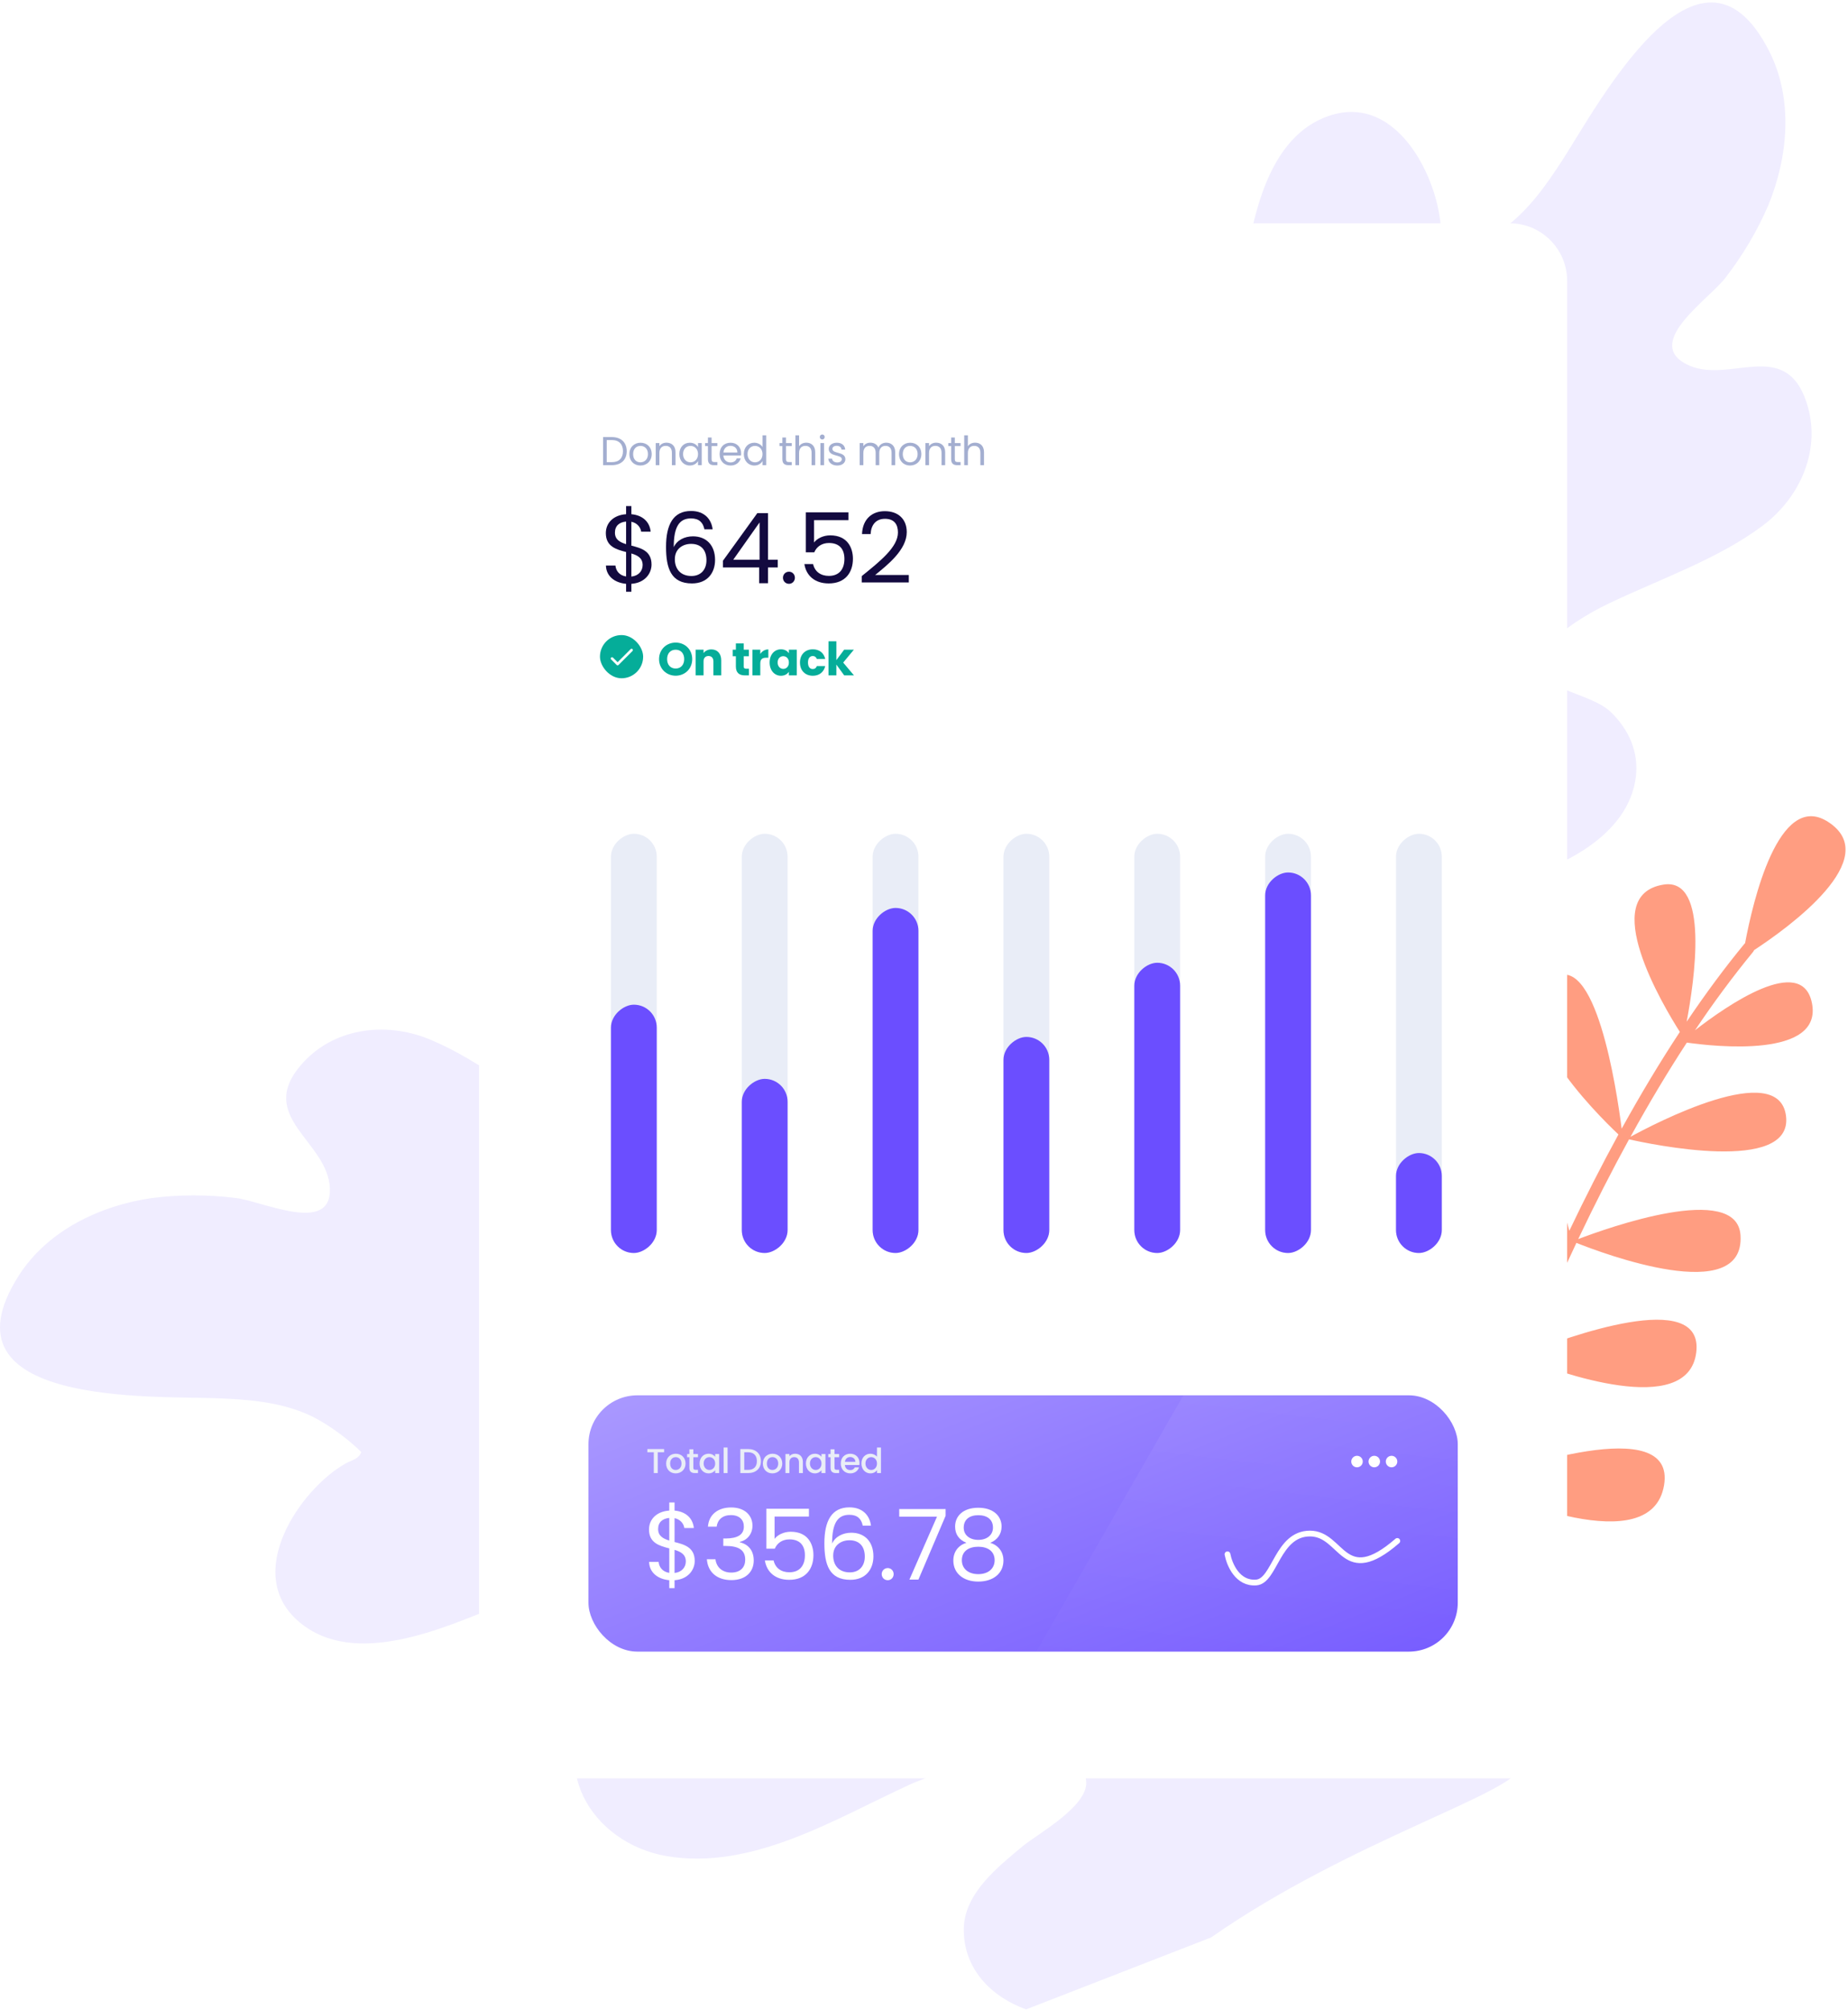 <svg width="642" height="698" viewBox="0 0 642 698" fill="none" xmlns="http://www.w3.org/2000/svg">
<path d="M528.427 613.413C526.376 622.732 469.041 639.058 420.753 672.78L356.467 697.77C344.132 693.326 334.589 683.468 334.824 669.653C335.029 657.264 347.171 647.903 355.203 641.181C360.271 636.932 377.664 627.497 377.356 618.95C376.546 597.112 324.341 615.918 316.092 619.687C290.421 631.435 261.479 649.584 231.688 644.559C205.36 640.122 188.397 612.214 208.495 589.242C215.36 581.37 254.914 561.677 241.919 549.508C226.314 534.9 187.924 551.831 173.114 557.713C154.449 565.136 123.212 579.578 103.879 563.183C83.99 546.317 104.574 516.892 120.015 508.237C122.422 506.874 124.419 506.826 125.53 504.251C120.471 499.236 112.755 493.61 106.248 490.874C96.37 486.724 85.698 485.94 75.381 485.55C53.53 484.679 -22.361 488.46 6.437 443.096C16.558 427.154 34.951 418.61 52.724 416.03C62.318 414.81 72.076 414.799 81.796 415.996C90.809 416.957 115.254 428.898 114.599 412.693C113.953 396.213 88.826 388.001 104.625 369.748C115.651 356.972 133.838 354.594 149.177 360.889C167.233 368.322 183.533 382.275 199.927 393.185C206.762 397.728 215.048 402.081 222.856 403.77C242.392 407.995 229.168 384.669 231.825 373.356C233.864 364.624 238.911 357.751 246.75 354.288C265.217 346.131 287.267 359.888 300.493 374.256C316.714 391.881 323.413 415.289 334.666 436.063C340.961 447.663 369.231 485.815 379.766 459.256C385.759 444.128 384.239 423.598 399.23 414.232C420.72 400.791 438.382 417.877 447.895 436.226C460.237 460.073 473.172 507.943 483.97 530.829C493.911 552.082 530.271 605.069 528.427 613.413Z" fill="#F0EDFF"/>
<path d="M201.683 379.665C194.717 373.145 209.95 315.51 205.606 256.772L216.938 188.737C227.057 180.4 240.406 177.226 252.165 184.482C262.713 190.983 264.563 206.202 266.242 216.541C267.308 223.068 266.542 242.841 274.049 246.939C293.239 257.392 303.721 202.902 304.692 193.884C307.696 165.813 306.866 131.662 326.397 108.611C343.653 88.238 376.31 87.9 385.803 116.909C389.066 126.832 385.806 170.896 402.904 165.935C423.431 159.975 428.472 118.32 430.975 102.583C434.123 82.745 437.652 48.512 461.619 40.259C486.275 31.767 501.068 64.489 500.627 82.185C500.57 84.951 499.591 86.692 501.239 88.962C508.134 87.172 516.911 83.409 522.585 79.212C531.197 72.837 537.319 64.061 542.922 55.388C554.826 37.045 590.32 -30.141 614.625 17.78C623.165 34.623 621.121 54.799 614.267 71.399C610.417 80.271 605.445 88.667 599.452 96.414C594.026 103.674 571.277 118.597 585.546 126.307C600.047 134.164 619.936 116.751 627.565 139.655C632.922 155.658 625.68 172.511 612.437 182.486C596.828 194.217 576.508 201.11 558.758 209.636C551.362 213.193 543.388 218.096 537.95 223.948C524.343 238.588 551.152 239.127 559.523 247.187C565.99 253.398 569.323 261.246 568.299 269.756C565.885 289.798 542.798 301.735 523.692 305.773C500.255 310.721 476.707 304.532 453.099 303.602C439.912 303.092 392.673 307.922 410.132 330.54C420.08 343.417 438.51 352.591 438.909 370.263C439.496 395.603 415.787 402.067 395.152 400.879C368.346 399.317 320.581 386 295.39 383.6C272.04 381.298 207.915 385.511 201.683 379.665Z" fill="#F0EDFF"/>
<path d="M539.176 339.986C554.221 329.044 561.617 378.226 563.366 391.946C570.023 379.889 576.763 368.686 583.586 358.337C577.825 349.294 554.874 310.919 577.885 307.184C593.982 304.57 588.613 340.751 585.948 354.796C592.575 344.956 599.27 335.932 606.035 327.724C606.103 327.648 606.174 327.577 606.249 327.51C608.886 313.387 617.837 274.519 634.931 285.306C654.917 297.919 621.293 322.128 609.363 329.948C609.28 330.167 609.164 330.37 609.021 330.55C601.881 339.257 595.15 348.339 588.854 357.762C599.885 349.196 625.951 331.094 629.459 348.252C633.424 367.634 595.401 363.383 586.013 362.05C579.418 372.136 572.895 383.036 566.444 394.75C574.509 390.34 618.013 367.532 620.469 387.559C622.96 407.906 572.839 397.211 565.933 395.639C559.974 406.498 554.087 418.044 548.273 430.279C558.336 426.442 603.415 410.309 604.653 428.907C606.319 453.907 556.542 435.15 547.648 431.599C541.932 443.674 536.291 456.388 530.726 469.743C543.631 464.613 592.08 446.794 589.279 469.633C586.425 492.884 540.531 476.153 529.839 471.906C526.592 479.759 523.37 487.827 520.173 496.11C517.805 502.253 515.522 508.328 513.325 514.335C524.113 510.376 582.436 490.102 578.091 515.781C573.647 542.064 521.695 519.522 512.91 515.515C512.151 517.595 511.401 519.667 510.662 521.73L507.503 518.624C508.094 516.985 508.691 515.339 509.293 513.687C506.344 512.161 499.94 508.743 492.903 504.274L465.51 477.348C464.35 472.827 465.79 468.533 471.301 464.91C486.341 455.018 505.333 500.177 509.947 511.873C512.047 506.156 514.223 500.368 516.476 494.509C519.68 486.199 522.91 478.11 526.168 470.241C515.843 464.534 471.904 438.701 489.076 421.292C505.669 404.475 522.755 453.751 527.186 467.778C532.748 454.43 538.392 441.719 544.117 429.644C534.601 422.17 495.104 389.432 512.254 373.61C526.618 360.355 541.365 412.647 545.179 427.405C550.802 415.631 556.493 404.478 562.254 393.947C554.515 386.676 520.98 353.214 539.176 339.986Z" fill="#FF9D81"/>
<g filter="url(#filter0_d_1759_1681)">
<path d="M166.429 87.532C166.429 76.486 175.383 67.532 186.429 67.532H524.429C535.475 67.532 544.429 76.486 544.429 87.532V587.532C544.429 598.577 535.475 607.532 524.429 607.532H186.429C175.383 607.532 166.429 598.577 166.429 587.532V87.532Z" fill="white"/>
<rect x="180.429" y="111.532" width="350" height="345" rx="20" fill="white"/>
<path d="M212.545 141.774H209.507V151.532H212.545C215.751 151.532 217.725 149.698 217.725 146.674C217.725 143.65 215.751 141.774 212.545 141.774ZM210.781 150.482V142.81H212.545C215.093 142.81 216.423 144.294 216.423 146.674C216.423 149.054 215.093 150.482 212.545 150.482H210.781Z" fill="#A3AED0"/>
<path d="M226.405 147.682C226.405 145.26 224.711 143.734 222.527 143.734C220.357 143.734 218.649 145.26 218.649 147.682C218.649 150.118 220.301 151.658 222.471 151.658C224.655 151.658 226.405 150.118 226.405 147.682ZM219.951 147.682C219.951 145.75 221.169 144.84 222.513 144.84C223.829 144.84 225.103 145.75 225.103 147.682C225.103 149.628 223.801 150.538 222.471 150.538C221.141 150.538 219.951 149.628 219.951 147.682Z" fill="#A3AED0"/>
<path d="M233.414 151.532H234.674V147.01C234.674 144.812 233.316 143.72 231.538 143.72C230.502 143.72 229.578 144.154 229.074 144.952V143.86H227.8V151.532H229.074V147.29C229.074 145.638 229.97 144.826 231.272 144.826C232.56 144.826 233.414 145.624 233.414 147.192V151.532Z" fill="#A3AED0"/>
<path d="M236 147.668C236 150.048 237.582 151.658 239.626 151.658C241.04 151.658 242.034 150.93 242.496 150.104V151.532H243.784V143.86H242.496V145.26C242.048 144.462 241.068 143.734 239.64 143.734C237.582 143.734 236 145.274 236 147.668ZM242.496 147.682C242.496 149.488 241.292 150.538 239.892 150.538C238.492 150.538 237.302 149.474 237.302 147.668C237.302 145.862 238.492 144.84 239.892 144.84C241.292 144.84 242.496 145.904 242.496 147.682Z" fill="#A3AED0"/>
<path d="M245.936 149.432C245.936 150.972 246.706 151.532 248.064 151.532H249.212V150.454H248.274C247.49 150.454 247.21 150.188 247.21 149.432V144.91H249.212V143.86H247.21V141.928H245.936V143.86H244.942V144.91H245.936V149.432Z" fill="#A3AED0"/>
<path d="M253.738 144.812C255.054 144.812 256.174 145.638 256.16 147.136H251.316C251.456 145.638 252.492 144.812 253.738 144.812ZM257.322 149.166H255.95C255.67 149.992 254.942 150.58 253.794 150.58C252.492 150.58 251.4 149.726 251.302 148.172H257.434C257.462 147.906 257.476 147.682 257.476 147.402C257.476 145.302 256.02 143.734 253.794 143.734C251.554 143.734 250 145.26 250 147.682C250 150.118 251.61 151.658 253.794 151.658C255.698 151.658 256.93 150.566 257.322 149.166Z" fill="#A3AED0"/>
<path d="M258.402 147.668C258.402 150.048 259.984 151.658 262.042 151.658C263.442 151.658 264.436 150.944 264.898 150.09V151.532H266.186V141.172H264.898V145.232C264.366 144.35 263.26 143.734 262.056 143.734C259.984 143.734 258.402 145.274 258.402 147.668ZM264.898 147.682C264.898 149.488 263.694 150.538 262.294 150.538C260.894 150.538 259.704 149.474 259.704 147.668C259.704 145.862 260.894 144.84 262.294 144.84C263.694 144.84 264.898 145.904 264.898 147.682Z" fill="#A3AED0"/>
<path d="M271.791 149.432C271.791 150.972 272.561 151.532 273.919 151.532H275.067V150.454H274.129C273.345 150.454 273.065 150.188 273.065 149.432V144.91H275.067V143.86H273.065V141.928H271.791V143.86H270.797V144.91H271.791V149.432Z" fill="#A3AED0"/>
<path d="M276.331 151.532H277.605V147.29C277.605 145.638 278.501 144.826 279.803 144.826C281.091 144.826 281.945 145.624 281.945 147.192V151.532H283.205V147.01C283.205 144.812 281.847 143.72 280.139 143.72C279.061 143.72 278.109 144.154 277.605 144.966V141.172H276.331V151.532Z" fill="#A3AED0"/>
<path d="M285.006 151.532H286.28V143.86H285.006V151.532ZM285.664 142.614C286.126 142.614 286.504 142.236 286.504 141.746C286.504 141.256 286.126 140.878 285.664 140.878C285.174 140.878 284.796 141.256 284.796 141.746C284.796 142.236 285.174 142.614 285.664 142.614Z" fill="#A3AED0"/>
<path d="M293.687 149.446C293.631 146.702 289.179 147.696 289.179 145.876C289.179 145.26 289.739 144.812 290.677 144.812C291.699 144.812 292.287 145.372 292.343 146.142H293.617C293.533 144.644 292.413 143.734 290.719 143.734C289.011 143.734 287.905 144.7 287.905 145.876C287.905 148.732 292.441 147.738 292.441 149.446C292.441 150.076 291.881 150.58 290.873 150.58C289.795 150.58 289.137 150.02 289.067 149.278H287.751C287.835 150.678 289.095 151.658 290.887 151.658C292.581 151.658 293.687 150.706 293.687 149.446Z" fill="#A3AED0"/>
<path d="M309.732 151.532H310.992V147.01C310.992 144.812 309.634 143.72 307.884 143.72C306.708 143.72 305.616 144.322 305.168 145.428C304.664 144.28 303.614 143.72 302.354 143.72C301.346 143.72 300.436 144.154 299.932 144.966V143.86H298.658V151.532H299.932V147.304C299.932 145.652 300.814 144.826 302.102 144.826C303.362 144.826 304.202 145.624 304.202 147.192V151.532H305.462V147.304C305.462 145.652 306.344 144.826 307.632 144.826C308.892 144.826 309.732 145.624 309.732 147.192V151.532Z" fill="#A3AED0"/>
<path d="M320.082 147.682C320.082 145.26 318.388 143.734 316.204 143.734C314.034 143.734 312.326 145.26 312.326 147.682C312.326 150.118 313.978 151.658 316.148 151.658C318.332 151.658 320.082 150.118 320.082 147.682ZM313.628 147.682C313.628 145.75 314.846 144.84 316.19 144.84C317.506 144.84 318.78 145.75 318.78 147.682C318.78 149.628 317.478 150.538 316.148 150.538C314.818 150.538 313.628 149.628 313.628 147.682Z" fill="#A3AED0"/>
<path d="M327.091 151.532H328.351V147.01C328.351 144.812 326.993 143.72 325.215 143.72C324.179 143.72 323.255 144.154 322.751 144.952V143.86H321.477V151.532H322.751V147.29C322.751 145.638 323.647 144.826 324.949 144.826C326.237 144.826 327.091 145.624 327.091 147.192V151.532Z" fill="#A3AED0"/>
<path d="M330.432 149.432C330.432 150.972 331.202 151.532 332.56 151.532H333.708V150.454H332.77C331.986 150.454 331.706 150.188 331.706 149.432V144.91H333.708V143.86H331.706V141.928H330.432V143.86H329.438V144.91H330.432V149.432Z" fill="#A3AED0"/>
<path d="M334.972 151.532H336.246V147.29C336.246 145.638 337.142 144.826 338.444 144.826C339.732 144.826 340.586 145.624 340.586 147.192V151.532H341.846V147.01C341.846 144.812 340.488 143.72 338.78 143.72C337.702 143.72 336.75 144.154 336.246 144.966V141.172H334.972V151.532Z" fill="#A3AED0"/>
<path d="M217.507 195.49H219.343V192.736C223.967 192.43 226.347 189.2 226.347 186.038C226.347 181.312 222.709 180.326 219.343 179.476V171.18C221.417 171.622 222.539 173.152 222.743 174.614H226.041C225.701 171.18 223.219 168.902 219.343 168.562V165.74H217.507V168.562C213.257 168.834 210.469 171.452 210.469 175.124C210.469 179.816 214.107 180.802 217.507 181.686V190.186C215.093 189.812 213.971 188.146 213.801 186.378H210.503C210.571 189.982 213.427 192.362 217.507 192.736V195.49ZM223.253 186.208C223.253 188.248 221.859 189.948 219.343 190.22V182.196C221.519 182.842 223.253 183.794 223.253 186.208ZM213.631 174.954C213.631 172.54 215.229 171.316 217.507 171.112V178.966C215.331 178.286 213.631 177.368 213.631 174.954Z" fill="#130A3F"/>
<path d="M247.565 173.798C247.157 170.364 244.777 167.44 240.085 167.44C233.863 167.44 231.381 172.2 231.381 179.918C231.381 187.364 233.115 192.6 240.391 192.6C245.763 192.6 248.415 188.928 248.415 184.44C248.415 179.272 245.321 176.246 240.731 176.246C237.807 176.246 235.121 177.606 234.067 180.02C234.033 172.71 236.141 170.024 240.051 170.024C242.839 170.024 244.233 171.418 244.709 173.798H247.565ZM240.085 178.864C243.621 178.864 245.423 181.074 245.423 184.542C245.423 187.874 243.417 190.016 240.221 190.016C236.345 190.016 234.441 187.466 234.441 184.202C234.441 180.53 237.263 178.864 240.085 178.864Z" fill="#130A3F"/>
<path d="M263.741 192.532H266.801V187.058H270.201V184.372H266.801V168.188H263.095L251.161 184.712V187.058H263.741V192.532ZM254.731 184.372L263.877 171.418V184.372H254.731Z" fill="#130A3F"/>
<path d="M276.148 190.628C276.148 189.438 275.23 188.52 274.108 188.52C272.918 188.52 272 189.438 272 190.628C272 191.818 272.918 192.736 274.108 192.736C275.23 192.736 276.148 191.818 276.148 190.628Z" fill="#130A3F"/>
<path d="M279.955 167.916V181.788H282.879C283.695 179.85 285.497 178.558 287.979 178.558C291.549 178.558 293.351 180.598 293.351 184.1C293.351 187.466 291.685 189.982 287.945 189.982C285.055 189.982 283.049 188.452 282.471 185.868H279.445C280.057 189.846 283.015 192.6 287.911 192.6C293.657 192.6 296.309 188.792 296.309 184.032C296.309 180.224 294.405 175.906 288.421 175.906C286.007 175.906 283.831 176.994 282.811 178.388V170.636H294.745V167.916H279.955Z" fill="#130A3F"/>
<path d="M299.366 192.26H315.72V189.676H304.024C308.41 186.106 315.006 180.904 315.006 174.784C315.006 170.228 312.014 167.508 307.39 167.508C302.97 167.508 299.672 170.228 299.468 175.464H302.46C302.596 172.37 304.228 170.16 307.424 170.16C310.756 170.16 311.946 172.2 311.946 174.92C311.946 179.952 305.826 184.848 299.366 190.05V192.26Z" fill="#130A3F"/>
<path d="M240.477 218.884C240.477 215.508 237.933 213.14 234.733 213.14C231.549 213.14 228.957 215.508 228.957 218.884C228.957 222.26 231.549 224.644 234.733 224.644C237.917 224.644 240.477 222.26 240.477 218.884ZM231.757 218.884C231.757 216.884 232.909 215.62 234.733 215.62C236.525 215.62 237.693 216.884 237.693 218.884C237.693 220.852 236.525 222.148 234.733 222.148C232.909 222.148 231.757 220.852 231.757 218.884Z" fill="#05AD99"/>
<path d="M247.839 224.532H250.559V219.316C250.559 216.916 249.183 215.508 247.119 215.508C245.919 215.508 244.959 216.036 244.415 216.788V215.604H241.679V224.532H244.415V219.684C244.415 218.468 245.087 217.796 246.127 217.796C247.167 217.796 247.839 218.468 247.839 219.684V224.532Z" fill="#05AD99"/>
<path d="M255.643 221.428C255.643 223.748 256.939 224.532 258.795 224.532H260.187V222.212H259.211C258.603 222.212 258.379 221.988 258.379 221.46V217.876H260.171V215.604H258.379V213.428H255.643V215.604H254.555V217.876H255.643V221.428Z" fill="#05AD99"/>
<path d="M264.127 220.388C264.127 218.852 264.879 218.404 266.175 218.404H266.927V215.508C265.727 215.508 264.751 216.148 264.127 217.092V215.604H261.391V224.532H264.127V220.388Z" fill="#05AD99"/>
<path d="M267.371 220.052C267.371 222.868 269.115 224.66 271.291 224.66C272.619 224.66 273.563 224.052 274.059 223.268V224.532H276.795V215.604H274.059V216.868C273.579 216.084 272.635 215.476 271.307 215.476C269.115 215.476 267.371 217.236 267.371 220.052ZM274.059 220.068C274.059 221.492 273.147 222.276 272.107 222.276C271.083 222.276 270.155 221.476 270.155 220.052C270.155 218.628 271.083 217.86 272.107 217.86C273.147 217.86 274.059 218.644 274.059 220.068Z" fill="#05AD99"/>
<path d="M277.91 220.068C277.91 222.9 279.766 224.66 282.39 224.66C284.63 224.66 286.214 223.364 286.678 221.3H283.766C283.526 221.956 283.094 222.324 282.342 222.324C281.366 222.324 280.694 221.556 280.694 220.068C280.694 218.58 281.366 217.812 282.342 217.812C283.094 217.812 283.542 218.212 283.766 218.836H286.678C286.214 216.708 284.63 215.476 282.39 215.476C279.766 215.476 277.91 217.252 277.91 220.068Z" fill="#05AD99"/>
<path d="M287.821 224.532H290.557V220.788L293.277 224.532H296.669L292.925 220.084L296.637 215.604H293.261L290.557 219.236V212.692H287.821V224.532Z" fill="#05AD99"/>
<rect x="208.429" y="210.532" width="15" height="15" rx="7.5" fill="#05AD99"/>
<path d="M214.554 219.957L212.95 218.353C212.771 218.174 212.487 218.174 212.308 218.353C212.129 218.531 212.129 218.815 212.308 218.994L214.228 220.915C214.407 221.093 214.696 221.093 214.875 220.915L219.733 216.061C219.912 215.882 219.912 215.598 219.733 215.419C219.554 215.24 219.27 215.24 219.091 215.419L214.554 219.957Z" fill="white"/>
<rect x="484.974" y="425.11" width="145.578" height="15.909" rx="7.955" transform="rotate(-90 484.974 425.11)" fill="#E9EDF7"/>
<rect x="484.974" y="425.11" width="34.715" height="15.909" rx="7.955" transform="rotate(-90 484.974 425.11)" fill="#6B4EFF"/>
<rect x="439.52" y="425.11" width="145.578" height="15.909" rx="7.954" transform="rotate(-90 439.52 425.11)" fill="#E9EDF7"/>
<rect x="439.52" y="425.11" width="132.14" height="15.909" rx="7.955" transform="rotate(-90 439.52 425.11)" fill="#6B4EFF"/>
<rect x="394.065" y="425.11" width="145.578" height="15.909" rx="7.955" transform="rotate(-90 394.065 425.11)" fill="#E9EDF7"/>
<rect x="394.065" y="425.11" width="100.785" height="15.909" rx="7.955" transform="rotate(-90 394.065 425.11)" fill="#6B4EFF"/>
<rect x="348.611" y="425.11" width="145.578" height="15.909" rx="7.955" transform="rotate(-90 348.611 425.11)" fill="#E9EDF7"/>
<rect x="348.611" y="425.11" width="75.029" height="15.909" rx="7.955" transform="rotate(-90 348.611 425.11)" fill="#6B4EFF"/>
<rect x="303.156" y="425.11" width="145.578" height="15.909" rx="7.955" transform="rotate(-90 303.156 425.11)" fill="#E9EDF7"/>
<rect x="303.156" y="425.11" width="119.822" height="15.909" rx="7.955" transform="rotate(-90 303.156 425.11)" fill="#6B4EFF"/>
<rect x="257.702" y="425.11" width="145.578" height="15.909" rx="7.955" transform="rotate(-90 257.702 425.11)" fill="#E9EDF7"/>
<rect x="257.702" y="425.11" width="60.471" height="15.909" rx="7.955" transform="rotate(-90 257.702 425.11)" fill="#6B4EFF"/>
<rect x="212.247" y="425.11" width="145.578" height="15.909" rx="7.955" transform="rotate(-90 212.247 425.11)" fill="#E9EDF7"/>
<rect x="212.247" y="425.11" width="86.227" height="15.909" rx="7.955" transform="rotate(-90 212.247 425.11)" fill="#6B4EFF"/>
<g filter="url(#filter1_d_1759_1681)">
<g clip-path="url(#clip0_1759_1681)">
<rect x="192.429" y="443.532" width="326" height="130" rx="40" fill="url(#paint0_linear_1759_1681)"/>
<mask id="mask0_1759_1681" style="mask-type:alpha" maskUnits="userSpaceOnUse" x="192" y="443" width="327" height="126">
<rect x="192.429" y="443.532" width="326" height="125" rx="40" fill="#4318FF"/>
</mask>
<g mask="url(#mask0_1759_1681)">
<path opacity="0.1" d="M324.429 607.532L446.118 395.532H512.812L518.429 607.532H324.429Z" fill="url(#paint1_linear_1759_1681)"/>
</g>
<path d="M471.429 477.532C470.329 477.532 469.429 478.432 469.429 479.532C469.429 480.632 470.329 481.532 471.429 481.532C472.529 481.532 473.429 480.632 473.429 479.532C473.429 478.432 472.529 477.532 471.429 477.532ZM483.429 477.532C482.329 477.532 481.429 478.432 481.429 479.532C481.429 480.632 482.329 481.532 483.429 481.532C484.529 481.532 485.429 480.632 485.429 479.532C485.429 478.432 484.529 477.532 483.429 477.532ZM477.429 477.532C476.329 477.532 475.429 478.432 475.429 479.532C475.429 480.632 476.329 481.532 477.429 481.532C478.529 481.532 479.429 480.632 479.429 479.532C479.429 478.432 478.529 477.532 477.429 477.532Z" fill="white"/>
<path d="M224.897 476.308H227.129V483.532H228.497V476.308H230.717V475.192H224.897V476.308Z" fill="#E9EDF7"/>
<path d="M238.162 480.22C238.162 478.144 236.674 476.812 234.79 476.812C232.906 476.812 231.418 478.144 231.418 480.22C231.418 482.296 232.846 483.64 234.73 483.64C236.626 483.64 238.162 482.296 238.162 480.22ZM232.81 480.22C232.81 478.72 233.734 478 234.766 478C235.786 478 236.758 478.72 236.758 480.22C236.758 481.72 235.75 482.452 234.73 482.452C233.698 482.452 232.81 481.72 232.81 480.22Z" fill="#E9EDF7"/>
<path d="M239.491 481.696C239.491 483.04 240.223 483.532 241.399 483.532H242.479V482.392H241.639C241.063 482.392 240.871 482.188 240.871 481.696V478.036H242.479V476.92H240.871V475.276H239.491V476.92H238.711V478.036H239.491V481.696Z" fill="#E9EDF7"/>
<path d="M243.043 480.196C243.043 482.236 244.423 483.64 246.139 483.64C247.243 483.64 248.035 483.112 248.455 482.548V483.532H249.835V476.92H248.455V477.88C248.047 477.34 247.279 476.812 246.163 476.812C244.423 476.812 243.043 478.156 243.043 480.196ZM248.455 480.22C248.455 481.648 247.483 482.452 246.451 482.452C245.431 482.452 244.447 481.624 244.447 480.196C244.447 478.768 245.431 478 246.451 478C247.483 478 248.455 478.804 248.455 480.22Z" fill="#E9EDF7"/>
<path d="M251.392 483.532H252.76V474.652H251.392V483.532Z" fill="#E9EDF7"/>
<path d="M259.918 475.192H257.194V483.532H259.918C262.594 483.532 264.346 481.96 264.346 479.392C264.346 476.812 262.594 475.192 259.918 475.192ZM258.562 482.416V476.308H259.918C261.886 476.308 262.942 477.484 262.942 479.392C262.942 481.288 261.886 482.416 259.918 482.416H258.562Z" fill="#E9EDF7"/>
<path d="M271.761 480.22C271.761 478.144 270.273 476.812 268.389 476.812C266.505 476.812 265.017 478.144 265.017 480.22C265.017 482.296 266.445 483.64 268.329 483.64C270.225 483.64 271.761 482.296 271.761 480.22ZM266.409 480.22C266.409 478.72 267.333 478 268.365 478C269.385 478 270.357 478.72 270.357 480.22C270.357 481.72 269.349 482.452 268.329 482.452C267.297 482.452 266.409 481.72 266.409 480.22Z" fill="#E9EDF7"/>
<path d="M277.566 483.532H278.922V479.632C278.922 477.784 277.758 476.812 276.21 476.812C275.418 476.812 274.686 477.136 274.242 477.676V476.92H272.874V483.532H274.242V479.836C274.242 478.624 274.902 478 275.91 478C276.906 478 277.566 478.624 277.566 479.836V483.532Z" fill="#E9EDF7"/>
<path d="M279.971 480.196C279.971 482.236 281.351 483.64 283.067 483.64C284.171 483.64 284.963 483.112 285.383 482.548V483.532H286.763V476.92H285.383V477.88C284.975 477.34 284.207 476.812 283.091 476.812C281.351 476.812 279.971 478.156 279.971 480.196ZM285.383 480.22C285.383 481.648 284.411 482.452 283.379 482.452C282.359 482.452 281.375 481.624 281.375 480.196C281.375 478.768 282.359 478 283.379 478C284.411 478 285.383 478.804 285.383 480.22Z" fill="#E9EDF7"/>
<path d="M288.535 481.696C288.535 483.04 289.267 483.532 290.443 483.532H291.523V482.392H290.683C290.107 482.392 289.915 482.188 289.915 481.696V478.036H291.523V476.92H289.915V475.276H288.535V476.92H287.755V478.036H288.535V481.696Z" fill="#E9EDF7"/>
<path d="M295.328 477.964C296.348 477.964 297.152 478.612 297.176 479.632H293.516C293.66 478.588 294.404 477.964 295.328 477.964ZM298.424 481.564H296.948C296.696 482.08 296.228 482.488 295.388 482.488C294.38 482.488 293.6 481.828 293.504 480.736H298.556C298.592 480.508 298.604 480.292 298.604 480.064C298.604 478.12 297.272 476.812 295.388 476.812C293.432 476.812 292.088 478.144 292.088 480.22C292.088 482.296 293.492 483.64 295.388 483.64C297.008 483.64 298.052 482.716 298.424 481.564Z" fill="#E9EDF7"/>
<path d="M299.255 480.196C299.255 482.236 300.635 483.64 302.375 483.64C303.455 483.64 304.247 483.136 304.667 482.536V483.532H306.047V474.652H304.667V477.844C304.163 477.22 303.251 476.812 302.387 476.812C300.635 476.812 299.255 478.156 299.255 480.196ZM304.667 480.22C304.667 481.648 303.695 482.452 302.663 482.452C301.643 482.452 300.659 481.624 300.659 480.196C300.659 478.768 301.643 478 302.663 478C303.695 478 304.667 478.804 304.667 480.22Z" fill="#E9EDF7"/>
<path d="M232.507 523.49H234.343V520.736C238.967 520.43 241.347 517.2 241.347 514.038C241.347 509.312 237.709 508.326 234.343 507.476V499.18C236.417 499.622 237.539 501.152 237.743 502.614H241.041C240.701 499.18 238.219 496.902 234.343 496.562V493.74H232.507V496.562C228.257 496.834 225.469 499.452 225.469 503.124C225.469 507.816 229.107 508.802 232.507 509.686V518.186C230.093 517.812 228.971 516.146 228.801 514.378H225.503C225.571 517.982 228.427 520.362 232.507 520.736V523.49ZM238.253 514.208C238.253 516.248 236.859 517.948 234.343 518.22V510.196C236.519 510.842 238.253 511.794 238.253 514.208ZM228.631 502.954C228.631 500.54 230.229 499.316 232.507 499.112V506.966C230.331 506.286 228.631 505.368 228.631 502.954Z" fill="white"/>
<path d="M245.939 502.138H248.965C249.271 499.758 251.005 498.126 253.895 498.126C256.853 498.126 258.417 499.758 258.417 502.104C258.417 504.96 256.207 506.218 252.093 506.252H251.277V508.836H252.059C256.479 508.836 258.893 510.162 258.893 513.63C258.893 516.146 257.329 518.084 254.031 518.084C250.767 518.084 248.863 516.078 248.557 513.46H245.565C245.939 518.22 249.407 520.702 254.065 520.702C259.199 520.702 261.851 517.71 261.851 513.902C261.851 510.366 259.913 508.258 257.057 507.578V507.408C259.641 506.83 261.409 504.62 261.409 501.798C261.409 498.262 258.791 495.474 253.997 495.474C249.441 495.474 246.245 497.922 245.939 502.138Z" fill="white"/>
<path d="M266.233 495.916V509.788H269.157C269.973 507.85 271.775 506.558 274.257 506.558C277.827 506.558 279.629 508.598 279.629 512.1C279.629 515.466 277.963 517.982 274.223 517.982C271.333 517.982 269.327 516.452 268.749 513.868H265.723C266.335 517.846 269.293 520.6 274.189 520.6C279.935 520.6 282.587 516.792 282.587 512.032C282.587 508.224 280.683 503.906 274.699 503.906C272.285 503.906 270.109 504.994 269.089 506.388V498.636H281.023V495.916H266.233Z" fill="white"/>
<path d="M302.576 501.798C302.168 498.364 299.788 495.44 295.096 495.44C288.874 495.44 286.392 500.2 286.392 507.918C286.392 515.364 288.126 520.6 295.402 520.6C300.774 520.6 303.426 516.928 303.426 512.44C303.426 507.272 300.332 504.246 295.742 504.246C292.818 504.246 290.132 505.606 289.078 508.02C289.044 500.71 291.152 498.024 295.062 498.024C297.85 498.024 299.244 499.418 299.72 501.798H302.576ZM295.096 506.864C298.632 506.864 300.434 509.074 300.434 512.542C300.434 515.874 298.428 518.016 295.232 518.016C291.356 518.016 289.452 515.466 289.452 512.202C289.452 508.53 292.274 506.864 295.096 506.864Z" fill="white"/>
<path d="M310.456 518.628C310.456 517.438 309.538 516.52 308.416 516.52C307.226 516.52 306.308 517.438 306.308 518.628C306.308 519.818 307.226 520.736 308.416 520.736C309.538 520.736 310.456 519.818 310.456 518.628Z" fill="white"/>
<path d="M312.393 496.018V498.67H325.517L315.929 520.532H319.057L328.509 498.364V496.018H312.393Z" fill="white"/>
<path d="M335.748 507.748C332.994 508.564 331.192 510.808 331.192 513.902C331.192 518.356 334.694 521.212 339.862 521.212C345.064 521.212 348.6 518.356 348.6 513.902C348.6 510.842 346.798 508.598 344.01 507.748C346.424 506.796 347.954 504.756 347.954 502.104C347.954 498.534 345.2 495.576 339.862 495.576C334.524 495.576 331.804 498.5 331.804 502.104C331.804 504.858 333.232 506.762 335.748 507.748ZM339.862 506.728C336.87 506.728 334.796 505.062 334.796 502.512C334.796 499.622 336.836 498.16 339.862 498.16C342.956 498.16 344.962 499.656 344.962 502.478C344.962 505.028 342.888 506.728 339.862 506.728ZM339.862 509.108C343.092 509.108 345.54 510.638 345.54 513.8C345.54 516.656 343.364 518.628 339.862 518.628C336.36 518.628 334.15 516.69 334.15 513.8C334.15 510.536 336.7 509.108 339.862 509.108Z" fill="white"/>
<path d="M426.429 511.732C427.131 515.332 429.929 522.032 436.429 521.532C442.929 521.032 443.707 504.532 455.086 504.532C466.465 504.532 466.465 523.56 485.429 507.103" stroke="white" stroke-width="2" stroke-linecap="round" stroke-linejoin="round"/>
</g>
</g>
</g>
<defs>
<filter id="filter0_d_1759_1681" x="116.429" y="27.532" width="478" height="640" filterUnits="userSpaceOnUse" color-interpolation-filters="sRGB">
<feFlood flood-opacity="0" result="BackgroundImageFix"/>
<feColorMatrix in="SourceAlpha" type="matrix" values="0 0 0 0 0 0 0 0 0 0 0 0 0 0 0 0 0 0 127 0" result="hardAlpha"/>
<feOffset dy="10"/>
<feGaussianBlur stdDeviation="25"/>
<feColorMatrix type="matrix" values="0 0 0 0 0.075 0 0 0 0 0.039 0 0 0 0 0.247 0 0 0 0.24 0"/>
<feBlend mode="normal" in2="BackgroundImageFix" result="effect1_dropShadow_1759_1681"/>
<feBlend mode="normal" in="SourceGraphic" in2="effect1_dropShadow_1759_1681" result="shape"/>
</filter>
<filter id="filter1_d_1759_1681" x="164.429" y="434.532" width="382" height="169" filterUnits="userSpaceOnUse" color-interpolation-filters="sRGB">
<feFlood flood-opacity="0" result="BackgroundImageFix"/>
<feColorMatrix in="SourceAlpha" type="matrix" values="0 0 0 0 0 0 0 0 0 0 0 0 0 0 0 0 0 0 127 0" result="hardAlpha"/>
<feOffset dy="18"/>
<feGaussianBlur stdDeviation="20"/>
<feColorMatrix type="matrix" values="0 0 0 0 0.439 0 0 0 0 0.565 0 0 0 0 0.69 0 0 0 0.12 0"/>
<feBlend mode="normal" in2="BackgroundImageFix" result="effect1_dropShadow_1759_1681"/>
<feBlend mode="normal" in="SourceGraphic" in2="effect1_dropShadow_1759_1681" result="shape"/>
</filter>
<linearGradient id="paint0_linear_1759_1681" x1="192.429" y1="443.532" x2="281.885" y2="667.859" gradientUnits="userSpaceOnUse">
<stop stop-color="#AF9FFF"/>
<stop offset="1" stop-color="#6B4EFF"/>
</linearGradient>
<linearGradient id="paint1_linear_1759_1681" x1="451.383" y1="364.752" x2="424.867" y2="591.174" gradientUnits="userSpaceOnUse">
<stop stop-color="white"/>
<stop offset="0" stop-color="white"/>
<stop offset="1" stop-color="white" stop-opacity="0"/>
</linearGradient>
<clipPath id="clip0_1759_1681">
<rect x="204.429" y="456.532" width="302" height="89" rx="17" fill="white"/>
</clipPath>
</defs>
</svg>
